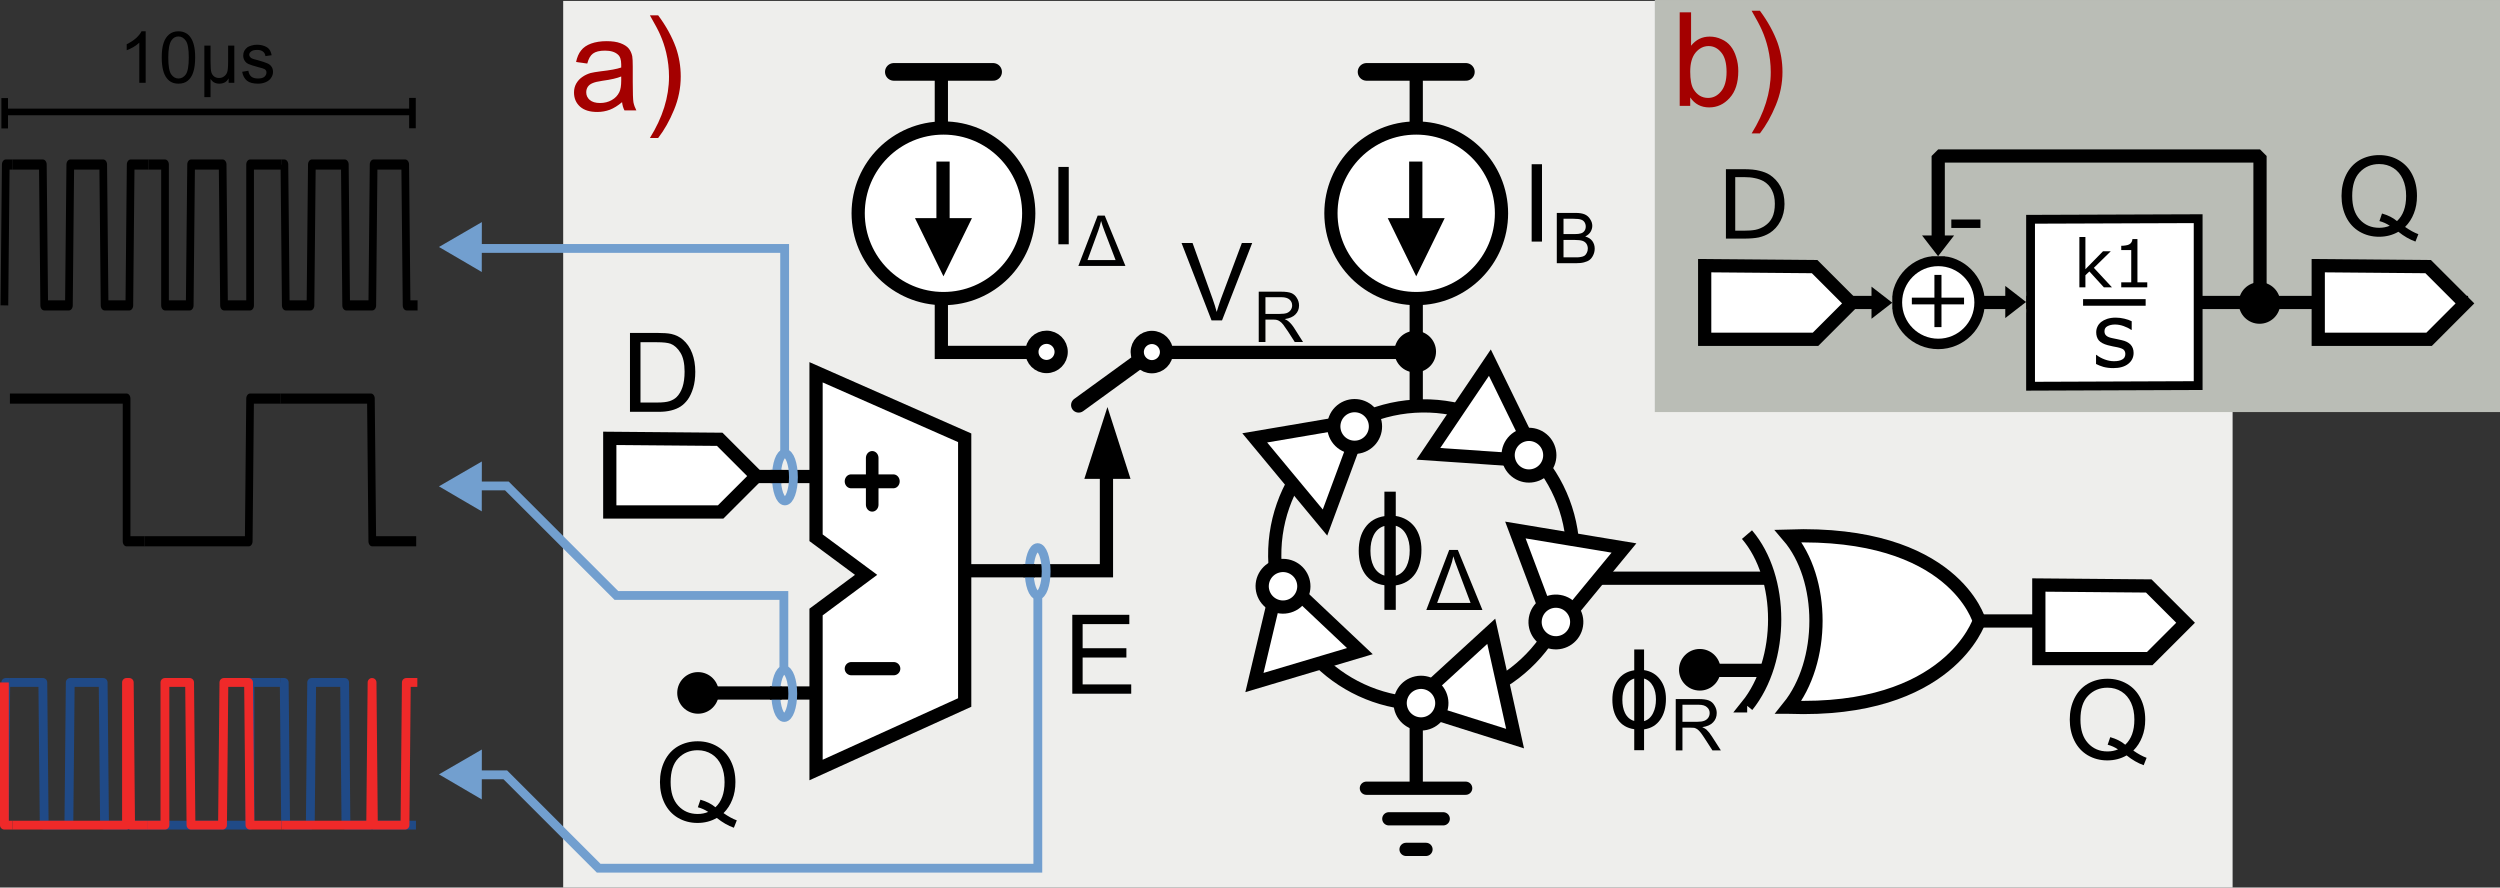<?xml version="1.0" encoding="UTF-8"?>
<svg xmlns="http://www.w3.org/2000/svg" xmlns:xlink="http://www.w3.org/1999/xlink" width="226.726pt" height="80.488pt" viewBox="0 0 226.726 80.488" version="1.1">
<rect x="0" y="0" width="226.726" height="80.488" fill="#333333" stroke="none"/>
<defs>
<g>
<symbol overflow="visible" id="glyph0-0">
<path style="stroke:none;" d="M 1.469 0 L 1.469 -7.328 L 7.328 -7.328 L 7.328 0 Z M 1.641 -0.188 L 7.141 -0.188 L 7.141 -7.141 L 1.641 -7.141 Z M 1.641 -0.188 "/>
</symbol>
<symbol overflow="visible" id="glyph0-1">
<path style="stroke:none;" d="M 6.125 -3.125 C 6.125 -2.238 5.938 -1.516 5.562 -0.953 C 5.145 -0.359 4.555 -0.004 3.797 0.109 L 3.797 2.328 L 2.766 2.328 L 2.766 0.094 C 2.004 -0.008 1.414 -0.352 1 -0.938 C 0.625 -1.488 0.438 -2.188 0.438 -3.031 C 0.438 -3.883 0.629 -4.582 1.016 -5.125 C 1.422 -5.707 2.004 -6.055 2.766 -6.172 L 2.766 -8.391 L 3.797 -8.391 L 3.797 -6.188 C 4.523 -6.07 5.102 -5.734 5.531 -5.172 C 5.926 -4.617 6.125 -3.938 6.125 -3.125 Z M 5.062 -3.078 C 5.062 -3.609 4.961 -4.066 4.766 -4.453 C 4.547 -4.891 4.223 -5.172 3.797 -5.297 L 3.797 -0.766 C 4.234 -0.891 4.562 -1.18 4.781 -1.641 C 4.969 -2.035 5.062 -2.516 5.062 -3.078 Z M 2.766 -0.781 L 2.766 -5.281 C 2.328 -5.156 2 -4.867 1.781 -4.422 C 1.594 -4.035 1.5 -3.57 1.5 -3.031 C 1.5 -2.488 1.594 -2.023 1.781 -1.641 C 2 -1.203 2.328 -0.914 2.766 -0.781 Z M 2.766 -0.781 "/>
</symbol>
<symbol overflow="visible" id="glyph1-0">
<path style="stroke:none;" d="M 0.953 0 L 0.953 -4.75 L 4.75 -4.75 L 4.75 0 Z M 1.062 -0.125 L 4.641 -0.125 L 4.641 -4.641 L 1.062 -4.641 Z M 1.062 -0.125 "/>
</symbol>
<symbol overflow="visible" id="glyph1-1">
<path style="stroke:none;" d="M 0 0 L 2.078 -5.453 L 2.859 -5.453 L 5.094 0 Z M 0.984 -0.641 L 4.016 -0.641 L 2.844 -3.75 C 2.664 -4.207 2.535 -4.582 2.453 -4.875 C 2.391 -4.539 2.289 -4.191 2.156 -3.828 Z M 0.984 -0.641 "/>
</symbol>
<symbol overflow="visible" id="glyph2-0">
<path style="stroke:none;" d="M 1.25 0 L 1.25 -6.25 L 6.25 -6.25 L 6.25 0 Z M 1.406 -0.156 L 6.094 -0.156 L 6.094 -6.094 L 1.406 -6.094 Z M 1.406 -0.156 "/>
</symbol>
<symbol overflow="visible" id="glyph2-1">
<path style="stroke:none;" d="M 5.234 -2.672 C 5.234 -1.91 5.066 -1.289 4.734 -0.812 C 4.391 -0.301 3.895 0 3.25 0.094 L 3.25 1.984 L 2.359 1.984 L 2.359 0.078 C 1.703 -0.016 1.203 -0.312 0.859 -0.812 C 0.535 -1.281 0.375 -1.875 0.375 -2.594 C 0.375 -3.312 0.535 -3.906 0.859 -4.375 C 1.211 -4.875 1.711 -5.172 2.359 -5.266 L 2.359 -7.156 L 3.25 -7.156 L 3.25 -5.281 C 3.875 -5.188 4.363 -4.895 4.719 -4.406 C 5.062 -3.945 5.234 -3.367 5.234 -2.672 Z M 4.328 -2.625 C 4.328 -3.082 4.242 -3.473 4.078 -3.797 C 3.879 -4.172 3.602 -4.41 3.25 -4.516 L 3.25 -0.656 C 3.613 -0.758 3.891 -1.008 4.078 -1.406 C 4.242 -1.738 4.328 -2.145 4.328 -2.625 Z M 2.359 -0.672 L 2.359 -4.516 C 1.984 -4.398 1.703 -4.156 1.516 -3.781 C 1.359 -3.445 1.281 -3.051 1.281 -2.594 C 1.281 -2.133 1.359 -1.738 1.516 -1.406 C 1.703 -1.02 1.984 -0.773 2.359 -0.672 Z M 2.359 -0.672 "/>
</symbol>
<symbol overflow="visible" id="glyph3-0">
<path style="stroke:none;" d="M 0.812 0 L 0.812 -4.062 L 4.062 -4.062 L 4.062 0 Z M 0.922 -0.109 L 3.969 -0.109 L 3.969 -3.969 L 0.922 -3.969 Z M 0.922 -0.109 "/>
</symbol>
<symbol overflow="visible" id="glyph3-1">
<path style="stroke:none;" d="M 0.516 0 L 0.516 -4.656 L 2.578 -4.656 C 2.992 -4.656 3.305 -4.613 3.516 -4.531 C 3.734 -4.445 3.906 -4.297 4.031 -4.078 C 4.164 -3.867 4.234 -3.641 4.234 -3.391 C 4.234 -3.055 4.125 -2.773 3.906 -2.547 C 3.695 -2.316 3.367 -2.172 2.922 -2.109 C 3.086 -2.035 3.211 -1.961 3.297 -1.891 C 3.473 -1.723 3.641 -1.516 3.797 -1.266 L 4.609 0 L 3.844 0 L 3.219 -0.969 C 3.039 -1.25 2.895 -1.461 2.781 -1.609 C 2.664 -1.754 2.562 -1.859 2.469 -1.922 C 2.375 -1.984 2.281 -2.023 2.188 -2.047 C 2.113 -2.055 2 -2.062 1.844 -2.062 L 1.125 -2.062 L 1.125 0 Z M 1.125 -2.594 L 2.453 -2.594 C 2.734 -2.594 2.953 -2.625 3.109 -2.688 C 3.266 -2.75 3.383 -2.844 3.469 -2.969 C 3.551 -3.094 3.594 -3.234 3.594 -3.391 C 3.594 -3.609 3.508 -3.785 3.344 -3.922 C 3.188 -4.066 2.938 -4.141 2.594 -4.141 L 1.125 -4.141 Z M 1.125 -2.594 "/>
</symbol>
<symbol overflow="visible" id="glyph3-2">
<path style="stroke:none;" d="M 2.422 0 L 1.844 0 L 1.844 -3.641 C 1.707 -3.504 1.523 -3.367 1.297 -3.234 C 1.078 -3.109 0.879 -3.016 0.703 -2.953 L 0.703 -3.5 C 1.023 -3.656 1.305 -3.836 1.547 -4.047 C 1.785 -4.266 1.953 -4.473 2.047 -4.672 L 2.422 -4.672 Z M 2.422 0 "/>
</symbol>
<symbol overflow="visible" id="glyph3-3">
<path style="stroke:none;" d="M 0.266 -2.297 C 0.266 -2.848 0.32 -3.289 0.438 -3.625 C 0.551 -3.957 0.719 -4.211 0.938 -4.391 C 1.164 -4.578 1.445 -4.672 1.781 -4.672 C 2.031 -4.672 2.25 -4.617 2.438 -4.516 C 2.625 -4.422 2.781 -4.273 2.906 -4.078 C 3.031 -3.891 3.125 -3.66 3.188 -3.391 C 3.258 -3.117 3.297 -2.754 3.297 -2.297 C 3.297 -1.742 3.238 -1.301 3.125 -0.969 C 3.02 -0.633 2.852 -0.375 2.625 -0.188 C 2.406 -0.008 2.125 0.078 1.781 0.078 C 1.332 0.078 0.984 -0.082 0.734 -0.406 C 0.422 -0.789 0.266 -1.422 0.266 -2.297 Z M 0.859 -2.297 C 0.859 -1.535 0.945 -1.023 1.125 -0.766 C 1.301 -0.516 1.52 -0.391 1.781 -0.391 C 2.051 -0.391 2.273 -0.516 2.453 -0.766 C 2.629 -1.023 2.719 -1.535 2.719 -2.297 C 2.719 -3.055 2.629 -3.562 2.453 -3.812 C 2.273 -4.07 2.051 -4.203 1.781 -4.203 C 1.52 -4.203 1.312 -4.086 1.156 -3.859 C 0.957 -3.578 0.859 -3.055 0.859 -2.297 Z M 0.859 -2.297 "/>
</symbol>
<symbol overflow="visible" id="glyph3-4">
<path style="stroke:none;" d="M 0.203 -1 L 0.766 -1.094 C 0.797 -0.863 0.883 -0.688 1.031 -0.562 C 1.176 -0.445 1.379 -0.391 1.641 -0.391 C 1.898 -0.391 2.094 -0.441 2.219 -0.547 C 2.344 -0.66 2.406 -0.789 2.406 -0.938 C 2.406 -1.062 2.352 -1.16 2.25 -1.234 C 2.164 -1.285 1.969 -1.348 1.656 -1.422 C 1.238 -1.535 0.945 -1.629 0.781 -1.703 C 0.625 -1.773 0.504 -1.879 0.422 -2.016 C 0.336 -2.16 0.297 -2.312 0.297 -2.469 C 0.297 -2.625 0.328 -2.766 0.391 -2.891 C 0.461 -3.016 0.555 -3.125 0.672 -3.219 C 0.766 -3.281 0.883 -3.332 1.031 -3.375 C 1.188 -3.426 1.352 -3.453 1.531 -3.453 C 1.801 -3.453 2.035 -3.41 2.234 -3.328 C 2.43 -3.254 2.578 -3.148 2.672 -3.016 C 2.766 -2.891 2.832 -2.719 2.875 -2.5 L 2.312 -2.422 C 2.289 -2.598 2.219 -2.734 2.094 -2.828 C 1.969 -2.93 1.797 -2.984 1.578 -2.984 C 1.316 -2.984 1.129 -2.938 1.016 -2.844 C 0.898 -2.758 0.844 -2.66 0.844 -2.547 C 0.844 -2.473 0.867 -2.406 0.922 -2.344 C 0.961 -2.281 1.035 -2.227 1.141 -2.188 C 1.191 -2.164 1.359 -2.117 1.641 -2.047 C 2.047 -1.93 2.328 -1.836 2.484 -1.766 C 2.641 -1.703 2.766 -1.602 2.859 -1.469 C 2.953 -1.344 3 -1.18 3 -0.984 C 3 -0.797 2.941 -0.617 2.828 -0.453 C 2.723 -0.285 2.562 -0.156 2.344 -0.062 C 2.133 0.031 1.898 0.078 1.641 0.078 C 1.203 0.078 0.867 -0.008 0.641 -0.188 C 0.41 -0.375 0.266 -0.645 0.203 -1 Z M 0.203 -1 "/>
</symbol>
<symbol overflow="visible" id="glyph4-0">
<path style="stroke:none;" d="M 1.25 0 L 1.25 -6.25 L 6.25 -6.25 L 6.25 0 Z M 1.406 -0.156 L 6.094 -0.156 L 6.094 -6.094 L 1.406 -6.094 Z M 1.406 -0.156 "/>
</symbol>
<symbol overflow="visible" id="glyph4-1">
<path style="stroke:none;" d="M 6.203 -0.766 C 6.641 -0.461 7.039 -0.242 7.406 -0.109 L 7.141 0.562 C 6.617 0.375 6.102 0.078 5.594 -0.328 C 5.062 -0.023 4.477 0.125 3.844 0.125 C 3.188 0.125 2.594 -0.031 2.062 -0.344 C 1.539 -0.656 1.141 -1.094 0.859 -1.656 C 0.578 -2.227 0.438 -2.867 0.438 -3.578 C 0.438 -4.285 0.578 -4.926 0.859 -5.5 C 1.148 -6.082 1.555 -6.523 2.078 -6.828 C 2.609 -7.129 3.203 -7.281 3.859 -7.281 C 4.516 -7.281 5.109 -7.125 5.641 -6.812 C 6.172 -6.5 6.578 -6.062 6.859 -5.5 C 7.141 -4.938 7.281 -4.297 7.281 -3.578 C 7.281 -2.992 7.188 -2.469 7 -2 C 6.82 -1.531 6.555 -1.117 6.203 -0.766 Z M 4.109 -1.984 C 4.66 -1.828 5.113 -1.598 5.469 -1.297 C 6.02 -1.805 6.297 -2.566 6.297 -3.578 C 6.297 -4.16 6.195 -4.664 6 -5.094 C 5.801 -5.531 5.516 -5.867 5.141 -6.109 C 4.766 -6.348 4.336 -6.469 3.859 -6.469 C 3.148 -6.469 2.562 -6.223 2.094 -5.734 C 1.633 -5.254 1.406 -4.535 1.406 -3.578 C 1.406 -2.648 1.633 -1.938 2.094 -1.438 C 2.551 -0.938 3.141 -0.688 3.859 -0.688 C 4.203 -0.688 4.52 -0.75 4.812 -0.875 C 4.52 -1.07 4.207 -1.211 3.875 -1.297 Z M 4.109 -1.984 "/>
</symbol>
<symbol overflow="visible" id="glyph4-2">
<path style="stroke:none;" d="M 0.766 0 L 0.766 -7.156 L 3.234 -7.156 C 3.797 -7.156 4.223 -7.125 4.516 -7.062 C 4.922 -6.969 5.27 -6.797 5.562 -6.547 C 5.938 -6.223 6.219 -5.812 6.406 -5.312 C 6.594 -4.82 6.688 -4.258 6.688 -3.625 C 6.688 -3.07 6.625 -2.586 6.5 -2.172 C 6.375 -1.754 6.211 -1.406 6.016 -1.125 C 5.816 -0.852 5.598 -0.641 5.359 -0.484 C 5.117 -0.328 4.832 -0.207 4.5 -0.125 C 4.164 -0.039 3.785 0 3.359 0 Z M 1.719 -0.844 L 3.25 -0.844 C 3.719 -0.844 4.086 -0.883 4.359 -0.969 C 4.629 -1.062 4.844 -1.188 5 -1.344 C 5.227 -1.57 5.406 -1.875 5.531 -2.25 C 5.656 -2.633 5.719 -3.098 5.719 -3.641 C 5.719 -4.379 5.594 -4.953 5.344 -5.359 C 5.094 -5.766 4.797 -6.035 4.453 -6.172 C 4.191 -6.266 3.781 -6.312 3.219 -6.312 L 1.719 -6.312 Z M 1.719 -0.844 "/>
</symbol>
<symbol overflow="visible" id="glyph4-3">
<path style="stroke:none;" d="M 0.797 0 L 0.797 -7.156 L 5.969 -7.156 L 5.969 -6.312 L 1.734 -6.312 L 1.734 -4.125 L 5.703 -4.125 L 5.703 -3.281 L 1.734 -3.281 L 1.734 -0.844 L 6.141 -0.844 L 6.141 0 Z M 0.797 0 "/>
</symbol>
<symbol overflow="visible" id="glyph5-0">
<path style="stroke:none;" d="M 1.219 0 L 1.219 -6.125 L 6.125 -6.125 L 6.125 0 Z M 1.375 -0.156 L 5.969 -0.156 L 5.969 -5.969 L 1.375 -5.969 Z M 1.375 -0.156 "/>
</symbol>
<symbol overflow="visible" id="glyph5-1">
<path style="stroke:none;" d="M 0.906 0 L 0.906 -7.016 L 1.844 -7.016 L 1.844 0 Z M 0.906 0 "/>
</symbol>
<symbol overflow="visible" id="glyph5-2">
<path style="stroke:none;" d="M 2.766 0 L 0.047 -7.016 L 1.047 -7.016 L 2.875 -1.922 C 3.02 -1.516 3.141 -1.129 3.234 -0.766 C 3.348 -1.148 3.473 -1.535 3.609 -1.922 L 5.516 -7.016 L 6.453 -7.016 L 3.719 0 Z M 2.766 0 "/>
</symbol>
<symbol overflow="visible" id="glyph6-0">
<path style="stroke:none;" d="M 0.797 0 L 0.797 -3.984 L 3.984 -3.984 L 3.984 0 Z M 0.891 -0.094 L 3.891 -0.094 L 3.891 -3.891 L 0.891 -3.891 Z M 0.891 -0.094 "/>
</symbol>
<symbol overflow="visible" id="glyph6-1">
<path style="stroke:none;" d="M 0 0 L 1.75 -4.562 L 2.391 -4.562 L 4.266 0 Z M 0.828 -0.531 L 3.375 -0.531 L 2.375 -3.141 C 2.227 -3.523 2.125 -3.836 2.062 -4.078 C 2 -3.797 1.914 -3.508 1.812 -3.219 Z M 0.828 -0.531 "/>
</symbol>
<symbol overflow="visible" id="glyph7-0">
<path style="stroke:none;" d="M 0.797 0 L 0.797 -3.984 L 3.984 -3.984 L 3.984 0 Z M 0.891 -0.094 L 3.891 -0.094 L 3.891 -3.891 L 0.891 -3.891 Z M 0.891 -0.094 "/>
</symbol>
<symbol overflow="visible" id="glyph7-1">
<path style="stroke:none;" d="M 0.469 0 L 0.469 -4.562 L 2.172 -4.562 C 2.523 -4.562 2.805 -4.516 3.016 -4.422 C 3.223 -4.328 3.383 -4.18 3.5 -3.984 C 3.625 -3.797 3.688 -3.598 3.688 -3.391 C 3.688 -3.203 3.633 -3.02 3.531 -2.844 C 3.426 -2.676 3.266 -2.535 3.047 -2.422 C 3.328 -2.348 3.539 -2.211 3.688 -2.016 C 3.832 -1.816 3.906 -1.586 3.906 -1.328 C 3.906 -1.109 3.859 -0.906 3.766 -0.719 C 3.68 -0.539 3.57 -0.398 3.438 -0.297 C 3.312 -0.203 3.145 -0.129 2.938 -0.078 C 2.738 -0.023 2.492 0 2.203 0 Z M 1.078 -2.641 L 2.062 -2.641 C 2.32 -2.641 2.516 -2.66 2.641 -2.703 C 2.785 -2.742 2.895 -2.816 2.969 -2.922 C 3.051 -3.023 3.094 -3.16 3.094 -3.328 C 3.094 -3.473 3.055 -3.602 2.984 -3.719 C 2.91 -3.832 2.805 -3.91 2.672 -3.953 C 2.535 -4.004 2.305 -4.031 1.984 -4.031 L 1.078 -4.031 Z M 1.078 -0.531 L 2.203 -0.531 C 2.398 -0.531 2.539 -0.539 2.625 -0.562 C 2.758 -0.582 2.875 -0.617 2.969 -0.672 C 3.062 -0.734 3.133 -0.82 3.188 -0.938 C 3.25 -1.051 3.281 -1.18 3.281 -1.328 C 3.281 -1.492 3.238 -1.641 3.156 -1.766 C 3.07 -1.891 2.953 -1.977 2.797 -2.031 C 2.641 -2.082 2.414 -2.109 2.125 -2.109 L 1.078 -2.109 Z M 1.078 -0.531 "/>
</symbol>
<symbol overflow="visible" id="glyph7-2">
<path style="stroke:none;" d="M 0.5 0 L 0.5 -4.562 L 2.531 -4.562 C 2.938 -4.562 3.242 -4.52 3.453 -4.438 C 3.66 -4.352 3.828 -4.207 3.953 -4 C 4.086 -3.789 4.156 -3.562 4.156 -3.312 C 4.156 -2.988 4.047 -2.719 3.828 -2.5 C 3.617 -2.281 3.297 -2.141 2.859 -2.078 C 3.023 -2.004 3.148 -1.926 3.234 -1.844 C 3.41 -1.688 3.578 -1.484 3.734 -1.234 L 4.516 0 L 3.766 0 L 3.156 -0.953 C 2.977 -1.223 2.832 -1.43 2.719 -1.578 C 2.602 -1.723 2.5 -1.82 2.406 -1.875 C 2.32 -1.938 2.234 -1.977 2.141 -2 C 2.066 -2.02 1.957 -2.031 1.812 -2.031 L 1.109 -2.031 L 1.109 0 Z M 1.109 -2.547 L 2.406 -2.547 C 2.676 -2.547 2.891 -2.57 3.047 -2.625 C 3.203 -2.688 3.32 -2.781 3.406 -2.906 C 3.488 -3.031 3.531 -3.164 3.531 -3.312 C 3.531 -3.531 3.453 -3.707 3.297 -3.844 C 3.141 -3.988 2.891 -4.062 2.547 -4.062 L 1.109 -4.062 Z M 1.109 -2.547 "/>
</symbol>
<symbol overflow="visible" id="glyph8-0">
<path style="stroke:none;" d="M 1.484 0 L 1.484 -7.406 L 7.406 -7.406 L 7.406 0 Z M 1.672 -0.188 L 7.219 -0.188 L 7.219 -7.219 L 1.672 -7.219 Z M 1.672 -0.188 "/>
</symbol>
<symbol overflow="visible" id="glyph8-1">
<path style="stroke:none;" d="M 4.781 -0.75 C 4.395 -0.426 4.023 -0.195 3.672 -0.062 C 3.316 0.07 2.938 0.141 2.531 0.141 C 1.852 0.141 1.332 -0.02 0.969 -0.344 C 0.602 -0.676 0.422 -1.102 0.422 -1.625 C 0.422 -1.926 0.488 -2.195 0.625 -2.438 C 0.77 -2.688 0.953 -2.883 1.172 -3.031 C 1.391 -3.188 1.641 -3.305 1.922 -3.391 C 2.117 -3.441 2.426 -3.492 2.844 -3.547 C 3.688 -3.641 4.305 -3.754 4.703 -3.891 C 4.703 -4.035 4.703 -4.129 4.703 -4.172 C 4.703 -4.598 4.602 -4.895 4.406 -5.062 C 4.145 -5.301 3.754 -5.422 3.234 -5.422 C 2.742 -5.422 2.379 -5.332 2.141 -5.156 C 1.91 -4.988 1.738 -4.688 1.625 -4.25 L 0.609 -4.391 C 0.703 -4.828 0.852 -5.176 1.062 -5.438 C 1.27 -5.707 1.57 -5.914 1.969 -6.062 C 2.375 -6.207 2.844 -6.281 3.375 -6.281 C 3.895 -6.281 4.316 -6.219 4.641 -6.094 C 4.973 -5.969 5.219 -5.812 5.375 -5.625 C 5.531 -5.438 5.641 -5.203 5.703 -4.922 C 5.734 -4.742 5.75 -4.426 5.75 -3.969 L 5.75 -2.578 C 5.75 -1.609 5.77 -0.992 5.812 -0.734 C 5.863 -0.484 5.953 -0.238 6.078 0 L 5 0 C 4.883 -0.219 4.812 -0.469 4.781 -0.75 Z M 4.703 -3.078 C 4.328 -2.922 3.758 -2.789 3 -2.688 C 2.57 -2.625 2.27 -2.551 2.094 -2.469 C 1.914 -2.395 1.773 -2.285 1.672 -2.141 C 1.578 -1.992 1.531 -1.828 1.531 -1.641 C 1.531 -1.367 1.633 -1.141 1.844 -0.953 C 2.062 -0.766 2.375 -0.672 2.781 -0.672 C 3.176 -0.672 3.531 -0.758 3.844 -0.938 C 4.156 -1.113 4.383 -1.352 4.531 -1.656 C 4.645 -1.895 4.703 -2.242 4.703 -2.703 Z M 4.703 -3.078 "/>
</symbol>
<symbol overflow="visible" id="glyph8-2">
<path style="stroke:none;" d="M 1.469 2.5 L 0.719 2.5 C 1.875 0.645 2.453 -1.207 2.453 -3.062 C 2.453 -3.789 2.367 -4.508 2.203 -5.219 C 2.066 -5.801 1.879 -6.359 1.641 -6.891 C 1.492 -7.234 1.188 -7.812 0.719 -8.625 L 1.469 -8.625 C 2.188 -7.656 2.723 -6.68 3.078 -5.703 C 3.367 -4.867 3.516 -3.992 3.516 -3.078 C 3.516 -2.035 3.312 -1.023 2.906 -0.047 C 2.508 0.922 2.031 1.77 1.469 2.5 Z M 1.469 2.5 "/>
</symbol>
<symbol overflow="visible" id="glyph8-3">
<path style="stroke:none;" d="M 1.734 0 L 0.781 0 L 0.781 -8.484 L 1.812 -8.484 L 1.812 -5.453 C 2.25 -6.004 2.812 -6.281 3.5 -6.281 C 3.875 -6.281 4.227 -6.203 4.562 -6.047 C 4.906 -5.898 5.188 -5.688 5.406 -5.406 C 5.625 -5.133 5.789 -4.801 5.906 -4.406 C 6.031 -4.02 6.094 -3.602 6.094 -3.156 C 6.094 -2.102 5.832 -1.289 5.312 -0.719 C 4.801 -0.145 4.18 0.141 3.453 0.141 C 2.723 0.141 2.148 -0.16 1.734 -0.766 Z M 1.734 -3.109 C 1.734 -2.379 1.832 -1.848 2.031 -1.516 C 2.352 -0.984 2.797 -0.719 3.359 -0.719 C 3.816 -0.719 4.207 -0.914 4.531 -1.312 C 4.863 -1.707 5.031 -2.297 5.031 -3.078 C 5.031 -3.879 4.867 -4.469 4.547 -4.844 C 4.234 -5.227 3.852 -5.422 3.406 -5.422 C 2.945 -5.422 2.551 -5.223 2.219 -4.828 C 1.895 -4.43 1.734 -3.859 1.734 -3.109 Z M 1.734 -3.109 "/>
</symbol>
<symbol overflow="visible" id="glyph9-0">
<path style="stroke:none;" d="M 0.812 0 L 0.812 -4.062 L 4.062 -4.062 L 4.062 0 Z M 0.922 -0.109 L 3.969 -0.109 L 3.969 -3.969 L 0.922 -3.969 Z M 0.922 -0.109 "/>
</symbol>
<symbol overflow="visible" id="glyph9-1">
<path style="stroke:none;" d="M 3.234 -3.375 L 3.234 0 L 2.719 0 L 2.719 -0.406 C 2.613 -0.227 2.504 -0.109 2.391 -0.047 C 2.242 0.035 2.07 0.078 1.875 0.078 C 1.695 0.078 1.539 0.039 1.406 -0.031 C 1.301 -0.082 1.191 -0.188 1.078 -0.344 L 1.078 1.297 L 0.516 1.297 L 0.516 -3.375 L 1.078 -3.375 L 1.078 -1.938 C 1.078 -1.426 1.102 -1.094 1.156 -0.938 C 1.207 -0.781 1.297 -0.656 1.422 -0.562 C 1.547 -0.477 1.688 -0.438 1.844 -0.438 C 2.02 -0.438 2.172 -0.484 2.297 -0.578 C 2.43 -0.672 2.523 -0.789 2.578 -0.938 C 2.641 -1.082 2.672 -1.414 2.672 -1.938 L 2.672 -3.375 Z M 3.234 -3.375 "/>
</symbol>
<symbol overflow="visible" id="glyph10-0">
<path style="stroke:none;" d="M 1.078 0 L 1.078 -6.5 L 7.578 -6.5 L 7.578 0 Z M 1.625 -0.547 L 7.031 -0.547 L 7.031 -5.953 L 1.625 -5.953 Z M 1.625 -0.547 "/>
</symbol>
<symbol overflow="visible" id="glyph10-1">
<path style="stroke:none;" d="M 6.156 -3.141 C 6.156 -2.566 6.031 -2.047 5.781 -1.578 C 5.539 -1.117 5.211 -0.758 4.797 -0.5 C 4.504 -0.32 4.18 -0.191 3.828 -0.109 C 3.473 -0.035 3.008 0 2.438 0 L 0.844 0 L 0.844 -6.297 L 2.422 -6.297 C 3.035 -6.297 3.52 -6.25 3.875 -6.156 C 4.238 -6.07 4.547 -5.953 4.797 -5.797 C 5.223 -5.523 5.555 -5.164 5.797 -4.719 C 6.035 -4.281 6.156 -3.754 6.156 -3.141 Z M 5.281 -3.156 C 5.281 -3.645 5.191 -4.055 5.016 -4.391 C 4.848 -4.734 4.598 -5.004 4.266 -5.203 C 4.016 -5.336 3.75 -5.43 3.469 -5.484 C 3.188 -5.547 2.852 -5.578 2.469 -5.578 L 1.688 -5.578 L 1.688 -0.719 L 2.469 -0.719 C 2.875 -0.719 3.223 -0.742 3.516 -0.797 C 3.816 -0.859 4.094 -0.973 4.344 -1.141 C 4.656 -1.336 4.891 -1.598 5.047 -1.922 C 5.203 -2.254 5.281 -2.664 5.281 -3.156 Z M 5.281 -3.156 "/>
</symbol>
<symbol overflow="visible" id="glyph10-2">
<path style="stroke:none;" d="M 3.281 -2.375 L 0.641 -2.375 L 0.641 -3.141 L 3.281 -3.141 Z M 3.281 -2.375 "/>
</symbol>
<symbol overflow="visible" id="glyph11-0">
<path style="stroke:none;" d="M 0.969 0 L 0.969 -5.828 L 6.766 -5.828 L 6.766 0 Z M 1.453 -0.484 L 6.281 -0.484 L 6.281 -5.344 L 1.453 -5.344 Z M 1.453 -0.484 "/>
</symbol>
<symbol overflow="visible" id="glyph11-1">
<path style="stroke:none;" d="M 5.531 -2.172 L 3.484 -2.172 L 3.484 -0.109 L 2.844 -0.109 L 2.844 -2.172 L 0.797 -2.172 L 0.797 -2.781 L 2.844 -2.781 L 2.844 -4.844 L 3.484 -4.844 L 3.484 -2.781 L 5.531 -2.781 Z M 5.531 -2.172 "/>
</symbol>
<symbol overflow="visible" id="glyph12-0">
<path style="stroke:none;" d="M 1 0 L 1 -6 L 7 -6 L 7 0 Z M 1.5 -0.5 L 6.5 -0.5 L 6.5 -5.5 L 1.5 -5.5 Z M 1.5 -0.5 "/>
</symbol>
<symbol overflow="visible" id="glyph12-1">
<path style="stroke:none;" d="M 3.844 -1.266 C 3.844 -0.859 3.676 -0.523 3.344 -0.266 C 3.02 -0.016 2.57 0.109 2 0.109 C 1.676 0.109 1.379 0.07 1.109 0 C 0.836 -0.082 0.613 -0.172 0.438 -0.266 L 0.438 -1.094 L 0.469 -1.094 C 0.695 -0.914 0.953 -0.773 1.234 -0.672 C 1.523 -0.566 1.801 -0.516 2.062 -0.516 C 2.383 -0.516 2.633 -0.566 2.812 -0.672 C 3 -0.773 3.094 -0.941 3.094 -1.172 C 3.094 -1.336 3.039 -1.469 2.938 -1.562 C 2.844 -1.645 2.656 -1.719 2.375 -1.781 C 2.27 -1.801 2.133 -1.828 1.969 -1.859 C 1.801 -1.891 1.645 -1.926 1.5 -1.969 C 1.125 -2.07 0.852 -2.219 0.688 -2.406 C 0.531 -2.602 0.453 -2.848 0.453 -3.141 C 0.453 -3.316 0.488 -3.484 0.562 -3.641 C 0.633 -3.805 0.75 -3.953 0.906 -4.078 C 1.051 -4.191 1.234 -4.285 1.453 -4.359 C 1.68 -4.43 1.938 -4.469 2.219 -4.469 C 2.477 -4.469 2.738 -4.438 3 -4.375 C 3.27 -4.312 3.492 -4.234 3.672 -4.141 L 3.672 -3.359 L 3.625 -3.359 C 3.438 -3.492 3.207 -3.609 2.938 -3.703 C 2.676 -3.797 2.414 -3.844 2.156 -3.844 C 1.883 -3.844 1.656 -3.789 1.469 -3.688 C 1.289 -3.594 1.203 -3.441 1.203 -3.234 C 1.203 -3.055 1.258 -2.922 1.375 -2.828 C 1.477 -2.734 1.656 -2.66 1.906 -2.609 C 2.039 -2.578 2.191 -2.547 2.359 -2.516 C 2.523 -2.484 2.664 -2.453 2.781 -2.422 C 3.113 -2.348 3.375 -2.219 3.562 -2.031 C 3.75 -1.832 3.844 -1.578 3.844 -1.266 Z M 3.844 -1.266 "/>
</symbol>
<symbol overflow="visible" id="glyph13-0">
<path style="stroke:none;" d="M 0.75 0 L 0.75 -4.5 L 5.25 -4.5 L 5.25 0 Z M 1.125 -0.375 L 4.875 -0.375 L 4.875 -4.125 L 1.125 -4.125 Z M 1.125 -0.375 "/>
</symbol>
<symbol overflow="visible" id="glyph13-1">
<path style="stroke:none;" d="M 3.516 0 L 2.781 0 L 1.469 -1.438 L 1.109 -1.094 L 1.109 0 L 0.562 0 L 0.562 -4.562 L 1.109 -4.562 L 1.109 -1.641 L 2.703 -3.266 L 3.406 -3.266 L 1.875 -1.766 Z M 3.516 0 "/>
</symbol>
<symbol overflow="visible" id="glyph13-2">
<path style="stroke:none;" d="M 3.172 0 L 0.812 0 L 0.812 -0.453 L 1.719 -0.453 L 1.719 -3.375 L 0.812 -3.375 L 0.812 -3.766 C 0.938 -3.766 1.066 -3.773 1.203 -3.797 C 1.348 -3.816 1.457 -3.848 1.531 -3.891 C 1.625 -3.941 1.691 -4.004 1.734 -4.078 C 1.785 -4.148 1.816 -4.25 1.828 -4.375 L 2.281 -4.375 L 2.281 -0.453 L 3.172 -0.453 Z M 3.172 0 "/>
</symbol>
</g>
<clipPath id="clip1">
  <path d="M 51 0 L 203 0 L 203 80.488 L 51 80.488 Z M 51 0 "/>
</clipPath>
<clipPath id="clip2">
  <path d="M 0 0 L 223 0 L 223 80.488 L 0 80.488 Z M 0 0 "/>
</clipPath>
<clipPath id="clip3">
  <path d="M 37 49 L 99 49 L 99 80.488 L 37 80.488 Z M 37 49 "/>
</clipPath>
<clipPath id="clip4">
  <path d="M 150 0 L 226.727 0 L 226.727 38 L 150 38 Z M 150 0 "/>
</clipPath>
<clipPath id="clip5">
  <path d="M 203 17 L 226.727 17 L 226.727 38 L 203 38 Z M 203 17 "/>
</clipPath>
</defs>
<g id="surface1">
<g clip-path="url(#clip1)" clip-rule="nonzero">
<path style="fill-rule:nonzero;fill:rgb(93.332%,93.332%,92.548%);fill-opacity:1;stroke-width:0.6;stroke-linecap:butt;stroke-linejoin:miter;stroke:rgb(93.332%,93.332%,92.548%);stroke-opacity:1;stroke-miterlimit:4;" d="M 51.375 0.387 L 202.176 0.387 L 202.176 80.188 L 51.375 80.188 Z M 51.375 0.387 "/>
</g>
<path style="fill:none;stroke-width:1.2;stroke-linecap:butt;stroke-linejoin:miter;stroke:rgb(0%,0%,0%);stroke-opacity:1;stroke-miterlimit:4;" d="M 179.238 56.316 L 191.176 56.316 "/>
<path style="fill:none;stroke-width:1.2;stroke-linecap:butt;stroke-linejoin:miter;stroke:rgb(0%,0%,0%);stroke-opacity:1;stroke-miterlimit:4;" d="M 85.371 6.508 L 85.371 31.961 L 128.324 31.961 "/>
<path style="fill:none;stroke-width:1.2;stroke-linecap:butt;stroke-linejoin:miter;stroke:rgb(0%,0%,0%);stroke-opacity:1;stroke-miterlimit:4;" d="M 100.344 40.305 L 100.344 51.762 L 78.988 51.762 "/>
<path style="fill:none;stroke-width:1.2;stroke-linecap:butt;stroke-linejoin:miter;stroke:rgb(0%,0%,0%);stroke-opacity:1;stroke-miterlimit:4;" d="M 63.281 62.848 L 75.113 62.848 "/>
<path style="fill:none;stroke-width:1.2;stroke-linecap:butt;stroke-linejoin:miter;stroke:rgb(0%,0%,0%);stroke-opacity:1;stroke-miterlimit:4;" d="M 63.402 43.215 L 75.234 43.215 "/>
<path style="fill-rule:evenodd;fill:rgb(100%,100%,100%);fill-opacity:1;stroke-width:1.2;stroke-linecap:butt;stroke-linejoin:miter;stroke:rgb(0%,0%,0%);stroke-opacity:1;stroke-miterlimit:4;" d="M 162.199 -64.137 C 176.781 -64.684 179.496 -56.309 179.496 -56.309 C 179.496 -56.309 177.219 -48.105 162.18 -48.613 C 165.531 -52.52 165.523 -60.012 162.195 -64.137 Z M 162.199 -64.137 " transform="matrix(1,0,0,-1,0,0)"/>
<path style="fill:none;stroke-width:1.2;stroke-linecap:butt;stroke-linejoin:miter;stroke:rgb(0%,0%,0%);stroke-opacity:1;stroke-miterlimit:4;" d="M 158.434 -48.484 C 161.785 -52.395 161.777 -59.883 158.449 -64.012 L 158.453 -64.012 " transform="matrix(1,0,0,-1,0,0)"/>
<path style="fill:none;stroke-width:1.2;stroke-linecap:butt;stroke-linejoin:miter;stroke:rgb(0%,0%,0%);stroke-opacity:1;stroke-miterlimit:4;" d="M 128.066 52.438 L 160.613 52.438 "/>
<path style="fill-rule:nonzero;fill:rgb(100%,100%,100%);fill-opacity:1;stroke-width:1.2;stroke-linecap:butt;stroke-linejoin:miter;stroke:rgb(0%,0%,0%);stroke-opacity:1;stroke-miterlimit:4;" d="M 93.297 19.344 C 93.297 23.613 89.836 27.078 85.562 27.078 C 81.293 27.078 77.828 23.613 77.828 19.344 C 77.828 15.07 81.293 11.609 85.562 11.609 C 89.836 11.609 93.297 15.07 93.297 19.344 Z M 93.297 19.344 "/>
<path style=" stroke:none;fill-rule:nonzero;fill:rgb(0%,0%,0%);fill-opacity:1;" d="M 85.562 25.059 L 86.855 22.422 L 88.148 19.781 L 82.98 19.781 L 84.273 22.422 Z M 85.562 25.059 "/>
<path style="fill:none;stroke-width:1.2;stroke-linecap:butt;stroke-linejoin:miter;stroke:rgb(0%,0%,0%);stroke-opacity:1;stroke-miterlimit:4;" d="M 85.523 22.887 L 85.523 14.652 "/>
<path style="fill:none;stroke-width:1.6;stroke-linecap:round;stroke-linejoin:miter;stroke:rgb(0%,0%,0%);stroke-opacity:1;stroke-miterlimit:4;" d="M 90.066 6.52 L 81.062 6.52 "/>
<path style="fill:none;stroke-width:1.2;stroke-linecap:butt;stroke-linejoin:miter;stroke:rgb(0%,0%,0%);stroke-opacity:1;stroke-miterlimit:4;" d="M 128.438 6.695 L 128.438 71.426 "/>
<path style="fill-rule:nonzero;fill:rgb(100%,100%,100%);fill-opacity:1;stroke-width:1.2;stroke-linecap:butt;stroke-linejoin:miter;stroke:rgb(0%,0%,0%);stroke-opacity:1;stroke-miterlimit:4;" d="M 136.172 19.344 C 136.172 23.613 132.711 27.078 128.438 27.078 C 124.164 27.078 120.703 23.613 120.703 19.344 C 120.703 15.07 124.164 11.609 128.438 11.609 C 132.711 11.609 136.172 15.07 136.172 19.344 Z M 136.172 19.344 "/>
<path style=" stroke:none;fill-rule:nonzero;fill:rgb(0%,0%,0%);fill-opacity:1;" d="M 128.438 25.059 L 129.73 22.422 L 131.02 19.781 L 125.855 19.781 L 127.145 22.422 Z M 128.438 25.059 "/>
<path style="fill:none;stroke-width:1.2;stroke-linecap:butt;stroke-linejoin:miter;stroke:rgb(0%,0%,0%);stroke-opacity:1;stroke-miterlimit:4;" d="M 128.398 22.887 L 128.398 14.652 "/>
<path style="fill:none;stroke-width:1.6;stroke-linecap:round;stroke-linejoin:miter;stroke:rgb(0%,0%,0%);stroke-opacity:1;stroke-miterlimit:4;" d="M 132.941 6.52 L 123.934 6.52 "/>
<path style="fill-rule:nonzero;fill:rgb(93.332%,93.332%,92.548%);fill-opacity:1;stroke-width:1.198;stroke-linecap:butt;stroke-linejoin:miter;stroke:rgb(0%,0%,0%);stroke-opacity:1;stroke-miterlimit:4;" d="M 138.957 58.281 C 138.959 65.735 132.912 71.781 125.46 71.778 C 118.006 71.778 111.962 65.737 111.961 58.283 C 111.963 50.828 118.005 44.786 125.459 44.786 C 132.916 44.786 138.96 50.826 138.957 58.281 Z M 138.957 58.281 " transform="matrix(1,-0.063,0.063,0.999,0,0)"/>
<path style="fill-rule:nonzero;fill:rgb(100%,100%,100%);fill-opacity:1;stroke-width:1.15;stroke-linecap:round;stroke-linejoin:miter;stroke:rgb(0%,0%,0%);stroke-opacity:1;stroke-miterlimit:4;" d="M 97.002 88.046 L 87.44 88.044 L 89.829 83.906 L 92.223 79.767 L 94.611 83.904 Z M 97.002 88.046 " transform="matrix(1,-0.298,0.299,0.999,0,0)"/>
<path style="fill-rule:nonzero;fill:rgb(100%,100%,100%);fill-opacity:1;stroke-width:1.15;stroke-linecap:butt;stroke-linejoin:miter;stroke:rgb(0%,0%,0%);stroke-opacity:1;stroke-miterlimit:4;" d="M 94.029 80.728 C 94.031 81.729 93.218 82.542 92.218 82.54 C 91.219 82.539 90.409 81.731 90.408 80.729 C 90.41 79.729 91.219 78.919 92.218 78.921 C 93.219 78.919 94.03 79.732 94.029 80.728 Z M 94.029 80.728 " transform="matrix(1,-0.298,0.299,0.999,0,0)"/>
<path style="fill-rule:nonzero;fill:rgb(100%,100%,100%);fill-opacity:1;stroke-width:0.924;stroke-linecap:round;stroke-linejoin:miter;stroke:rgb(0%,0%,0%);stroke-opacity:1;stroke-miterlimit:4;" d="M 87.086 -47.884 L 83.244 -47.884 L 79.406 -47.884 L 81.327 -51.209 L 83.245 -54.535 L 85.166 -51.211 Z M 87.086 -47.884 " transform="matrix(0.83,1,-1,0.829,0,0)"/>
<path style="fill-rule:nonzero;fill:rgb(100%,100%,100%);fill-opacity:1;stroke-width:0.924;stroke-linecap:butt;stroke-linejoin:miter;stroke:rgb(0%,0%,0%);stroke-opacity:1;stroke-miterlimit:4;" d="M 84.697 -53.76 C 84.699 -52.957 84.047 -52.307 83.244 -52.305 C 82.439 -52.305 81.789 -52.958 81.788 -53.759 C 81.79 -54.563 82.44 -55.215 83.245 -55.215 C 84.046 -55.214 84.699 -54.564 84.697 -53.76 Z M 84.697 -53.76 " transform="matrix(0.83,1,-1,0.829,0,0)"/>
<path style="fill-rule:nonzero;fill:rgb(100%,100%,100%);fill-opacity:1;stroke-width:0.996;stroke-linecap:round;stroke-linejoin:miter;stroke:rgb(0%,0%,0%);stroke-opacity:1;stroke-miterlimit:4;" d="M -31.682 -108.184 L -35.823 -108.183 L -39.96 -108.185 L -37.89 -111.767 L -35.822 -115.352 L -33.755 -111.768 Z M -31.682 -108.184 " transform="matrix(-0.674,0.999,-1,-0.673,0,0)"/>
<path style="fill-rule:nonzero;fill:rgb(100%,100%,100%);fill-opacity:1;stroke-width:0.996;stroke-linecap:butt;stroke-linejoin:miter;stroke:rgb(0%,0%,0%);stroke-opacity:1;stroke-miterlimit:4;" d="M -34.257 -114.515 C -34.258 -113.652 -34.958 -112.95 -35.824 -112.948 C -36.69 -112.95 -37.392 -113.649 -37.391 -114.518 C -37.39 -115.381 -36.691 -116.083 -35.824 -116.085 C -34.958 -116.082 -34.256 -115.383 -34.257 -114.515 Z M -34.257 -114.515 " transform="matrix(-0.674,0.999,-1,-0.673,0,0)"/>
<path style="fill-rule:nonzero;fill:rgb(100%,100%,100%);fill-opacity:1;stroke-width:1.184;stroke-linecap:round;stroke-linejoin:miter;stroke:rgb(0%,0%,0%);stroke-opacity:1;stroke-miterlimit:4;" d="M -141.515 -24.6 L -146.436 -24.599 L -151.362 -24.597 L -148.897 -28.861 L -146.437 -33.125 Z M -141.515 -24.6 " transform="matrix(-1,-0.166,0.166,-0.999,0,0)"/>
<path style="fill-rule:nonzero;fill:rgb(100%,100%,100%);fill-opacity:1;stroke-width:1.184;stroke-linecap:butt;stroke-linejoin:miter;stroke:rgb(0%,0%,0%);stroke-opacity:1;stroke-miterlimit:4;" d="M -144.577 -32.132 C -144.577 -31.1 -145.412 -30.266 -146.439 -30.267 C -147.471 -30.267 -148.304 -31.102 -148.303 -32.131 C -148.306 -33.158 -147.471 -33.993 -146.441 -33.996 C -145.409 -33.995 -144.575 -33.161 -144.577 -32.132 Z M -144.577 -32.132 " transform="matrix(-1,-0.166,0.166,-0.999,0,0)"/>
<path style="fill-rule:nonzero;fill:rgb(100%,100%,100%);fill-opacity:1;stroke-width:1.172;stroke-linecap:round;stroke-linejoin:miter;stroke:rgb(0%,0%,0%);stroke-opacity:1;stroke-miterlimit:4;" d="M -83.143 116.785 L -88.013 116.787 L -92.887 116.783 L -88.016 108.349 L -85.581 112.565 Z M -83.143 116.785 " transform="matrix(-0.222,-0.999,1,-0.221,0,0)"/>
<path style="fill-rule:nonzero;fill:rgb(100%,100%,100%);fill-opacity:1;stroke-width:1.172;stroke-linecap:butt;stroke-linejoin:miter;stroke:rgb(0%,0%,0%);stroke-opacity:1;stroke-miterlimit:4;" d="M -86.174 109.332 C -86.173 110.351 -86.997 111.176 -88.017 111.176 C -89.037 111.177 -89.863 110.349 -89.863 109.329 C -89.861 108.314 -89.036 107.485 -88.016 107.485 C -87 107.484 -86.171 108.313 -86.174 109.332 Z M -86.174 109.332 " transform="matrix(-0.222,-0.999,1,-0.221,0,0)"/>
<path style=" stroke:none;fill-rule:evenodd;fill:rgb(100%,100%,100%);fill-opacity:1;" d="M 74.008 69.832 L 74.008 55.504 L 78.547 52.133 L 74.008 48.77 L 74.008 33.762 L 87.488 39.703 L 87.488 63.711 Z M 74.008 69.832 "/>
<g clip-path="url(#clip2)" clip-rule="nonzero">
<path style="fill:none;stroke-width:1.2;stroke-linecap:butt;stroke-linejoin:miter;stroke:rgb(0%,0%,0%);stroke-opacity:1;stroke-miterlimit:79.84;" d="M 74.008 69.832 L 74.008 55.504 L 78.547 52.133 L 74.008 48.77 L 74.008 33.762 L 87.488 39.703 L 87.488 63.711 Z M 74.008 69.832 "/>
</g>
<path style="fill:none;stroke-width:1.2;stroke-linecap:round;stroke-linejoin:miter;stroke:rgb(0%,0%,0%);stroke-opacity:1;stroke-miterlimit:4;" d="M 77.207 60.641 L 81.051 60.641 "/>
<path style="fill:none;stroke-width:1.259;stroke-linecap:round;stroke-linejoin:miter;stroke:rgb(0%,0%,0%);stroke-opacity:1;stroke-miterlimit:4;" d="M 87.115 45.77 L 87.115 41.535 " transform="matrix(0.908,0,0,1,0,0)"/>
<path style="fill:none;stroke-width:1.259;stroke-linecap:round;stroke-linejoin:miter;stroke:rgb(0%,0%,0%);stroke-opacity:1;stroke-miterlimit:4;" d="M 89.232 43.652 L 84.999 43.652 " transform="matrix(0.908,0,0,1,0,0)"/>
<path style=" stroke:none;fill-rule:nonzero;fill:rgb(0%,0%,0%);fill-opacity:1;" d="M 100.434 36.914 L 101.48 40.172 L 102.527 43.426 L 98.34 43.426 L 99.387 40.172 Z M 100.434 36.914 "/>
<path style="fill:none;stroke-width:1.2;stroke-linecap:butt;stroke-linejoin:miter;stroke:rgb(0%,0%,0%);stroke-opacity:1;stroke-miterlimit:4;" d="M -60.797 -154.605 L -60.797 -159.945 " transform="matrix(0,-1,-1,0,0,0)"/>
<path style=" stroke:none;fill-rule:nonzero;fill:rgb(0%,0%,0%);fill-opacity:1;" d="M 154.156 62.629 C 155.199 62.629 156.043 61.785 156.043 60.742 C 156.043 59.703 155.199 58.855 154.156 58.855 C 153.113 58.855 152.27 59.703 152.27 60.742 C 152.27 61.785 153.113 62.629 154.156 62.629 Z M 154.156 62.629 "/>
<g style="fill:rgb(0%,0%,0%);fill-opacity:1;">
  <use xlink:href="#glyph0-1" x="122.786" y="52.981"/>
</g>
<g style="fill:rgb(0%,0%,0%);fill-opacity:1;">
  <use xlink:href="#glyph1-1" x="129.351" y="55.324"/>
</g>
<g style="fill:rgb(0%,0%,0%);fill-opacity:1;">
  <use xlink:href="#glyph2-1" x="145.851" y="66.054"/>
</g>
<g style="fill:rgb(0%,0%,0%);fill-opacity:1;">
  <use xlink:href="#glyph3-1" x="151.457" y="68.054"/>
</g>
<g style="fill:rgb(0%,0%,0%);fill-opacity:1;">
  <use xlink:href="#glyph4-1" x="187.27" y="68.836"/>
</g>
<g style="fill:rgb(0%,0%,0%);fill-opacity:1;">
  <use xlink:href="#glyph5-1" x="95.08" y="22.155"/>
</g>
<g style="fill:rgb(0%,0%,0%);fill-opacity:1;">
  <use xlink:href="#glyph6-1" x="97.798" y="24.115"/>
</g>
<g style="fill:rgb(0%,0%,0%);fill-opacity:1;">
  <use xlink:href="#glyph5-1" x="138" y="21.91"/>
</g>
<g style="fill:rgb(0%,0%,0%);fill-opacity:1;">
  <use xlink:href="#glyph7-1" x="140.718" y="23.871"/>
</g>
<g style="fill:rgb(0%,0%,0%);fill-opacity:1;">
  <use xlink:href="#glyph4-1" x="59.414" y="74.508"/>
</g>
<g style="fill:rgb(0%,0%,0%);fill-opacity:1;">
  <use xlink:href="#glyph4-2" x="56.367" y="37.349"/>
</g>
<path style="fill:none;stroke-width:1.2;stroke-linecap:round;stroke-linejoin:miter;stroke:rgb(0%,0%,0%);stroke-opacity:1;stroke-miterlimit:4;" d="M 123.918 71.484 L 132.922 71.484 "/>
<path style="fill:none;stroke-width:1.2;stroke-linecap:round;stroke-linejoin:miter;stroke:rgb(0%,0%,0%);stroke-opacity:1;stroke-miterlimit:4;" d="M 125.953 74.258 L 130.887 74.258 "/>
<path style="fill:none;stroke-width:1.2;stroke-linecap:round;stroke-linejoin:miter;stroke:rgb(0%,0%,0%);stroke-opacity:1;stroke-miterlimit:4;" d="M 127.516 77.031 L 129.324 77.031 "/>
<path style=" stroke:none;fill-rule:nonzero;fill:rgb(0%,0%,0%);fill-opacity:1;" d="M 128.348 30.004 C 129.387 30.004 130.234 30.848 130.234 31.891 C 130.234 32.934 129.387 33.777 128.348 33.777 C 127.305 33.777 126.461 32.934 126.461 31.891 C 126.461 30.848 127.305 30.004 128.348 30.004 Z M 128.348 30.004 "/>
<path style=" stroke:none;fill-rule:nonzero;fill:rgb(93.332%,93.332%,92.548%);fill-opacity:1;" d="M 94.543 30.633 L 104.895 30.633 L 104.895 33.207 L 94.543 33.207 Z M 94.543 30.633 "/>
<path style=" stroke:none;fill-rule:nonzero;fill:rgb(0%,0%,0%);fill-opacity:1;" d="M 97.418 36.18 L 102.992 32.129 C 103.301 31.906 103.73 31.973 103.957 32.281 C 104.18 32.59 104.109 33.02 103.801 33.242 L 98.23 37.289 C 97.922 37.512 97.488 37.445 97.266 37.137 C 97.043 36.832 97.113 36.402 97.418 36.18 "/>
<path style="fill-rule:nonzero;fill:rgb(100%,100%,100%);fill-opacity:1;stroke-width:1.2;stroke-linecap:butt;stroke-linejoin:miter;stroke:rgb(0%,0%,0%);stroke-opacity:1;stroke-miterlimit:4;" d="M -103.137 -31.93 C -103.137 -31.195 -103.73 -30.602 -104.465 -30.602 C -105.199 -30.602 -105.793 -31.195 -105.793 -31.93 C -105.793 -32.66 -105.199 -33.258 -104.465 -33.258 C -103.73 -33.258 -103.137 -32.66 -103.137 -31.93 Z M -103.137 -31.93 " transform="matrix(-1,0,0,-1,0,0)"/>
<path style="fill-rule:nonzero;fill:rgb(100%,100%,100%);fill-opacity:1;stroke-width:1.2;stroke-linecap:butt;stroke-linejoin:miter;stroke:rgb(0%,0%,0%);stroke-opacity:1;stroke-miterlimit:4;" d="M -93.582 -31.914 C -93.582 -31.18 -94.176 -30.586 -94.91 -30.586 C -95.645 -30.586 -96.238 -31.18 -96.238 -31.914 C -96.238 -32.645 -95.645 -33.242 -94.91 -33.242 C -94.176 -33.242 -93.582 -32.645 -93.582 -31.914 Z M -93.582 -31.914 " transform="matrix(-1,0,0,-1,0,0)"/>
<g style="fill:rgb(0%,0%,0%);fill-opacity:1;">
  <use xlink:href="#glyph5-2" x="107.108" y="29.055"/>
</g>
<g style="fill:rgb(0%,0%,0%);fill-opacity:1;">
  <use xlink:href="#glyph7-2" x="113.655" y="31.015"/>
</g>
<path style="fill:none;stroke-width:0.8;stroke-linecap:butt;stroke-linejoin:round;stroke:rgb(12.549%,29.019%,52.94%);stroke-opacity:1;stroke-miterlimit:10;" d="M 25.406 61.891 L 25.777 61.891 L 25.902 74.832 L 28.141 74.832 L 28.266 61.891 L 31.254 61.891 L 31.375 74.832 L 37.723 74.832 "/>
<path style="fill:none;stroke-width:0.8;stroke-linecap:butt;stroke-linejoin:round;stroke:rgb(12.549%,29.019%,52.94%);stroke-opacity:1;stroke-miterlimit:10;" d="M 13.215 74.832 L 22.668 74.832 L 22.668 61.891 L 25.406 61.891 "/>
<path style="fill:none;stroke-width:0.8;stroke-linecap:butt;stroke-linejoin:round;stroke:rgb(12.549%,29.019%,52.94%);stroke-opacity:1;stroke-miterlimit:10;" d="M 0.898 61.891 L 3.883 61.891 L 4.008 74.832 L 6.246 74.832 L 6.371 61.891 L 9.355 61.891 L 9.48 74.832 L 13.215 74.832 "/>
<path style="fill:none;stroke-width:0.8;stroke-linecap:butt;stroke-linejoin:round;stroke:rgb(12.549%,29.019%,52.94%);stroke-opacity:1;stroke-miterlimit:10;" d="M 0.398 74.832 L 0.523 61.891 L 0.898 61.891 "/>
<path style="fill:none;stroke-width:0.8;stroke-linecap:butt;stroke-linejoin:round;stroke:rgb(93.724%,16.078%,16.078%);stroke-opacity:1;stroke-miterlimit:10;" d="M 25.531 74.832 L 33.617 74.832 L 33.742 61.891 L 33.863 74.832 L 36.727 74.832 L 36.852 61.891 L 37.848 61.891 "/>
<path style="fill:none;stroke-width:0.8;stroke-linecap:butt;stroke-linejoin:round;stroke:rgb(93.724%,16.078%,16.078%);stroke-opacity:1;stroke-miterlimit:10;" d="M 13.34 74.832 L 14.957 74.832 L 14.957 61.891 L 17.195 61.891 L 17.32 74.832 L 20.18 74.832 L 20.305 61.891 L 22.543 61.891 L 22.668 74.832 L 25.531 74.832 "/>
<path style="fill:none;stroke-width:0.8;stroke-linecap:butt;stroke-linejoin:round;stroke:rgb(93.724%,16.078%,16.078%);stroke-opacity:1;stroke-miterlimit:10;" d="M 1.145 74.832 L 11.473 74.832 L 11.473 61.891 L 11.723 61.891 L 11.844 74.832 L 13.34 74.832 "/>
<path style="fill:none;stroke-width:0.8;stroke-linecap:butt;stroke-linejoin:round;stroke:rgb(93.724%,16.078%,16.078%);stroke-opacity:1;stroke-miterlimit:10;" d="M 0.398 61.891 L 0.398 74.832 L 1.145 74.832 "/>
<path style="fill:none;stroke-width:0.919;stroke-linecap:butt;stroke-linejoin:round;stroke:rgb(0%,0%,0%);stroke-opacity:1;stroke-miterlimit:10;" d="M 33.493 36.148 L 44.318 36.148 L 44.483 49.09 L 49.73 49.09 " transform="matrix(0.759,0,0,1,0,0)"/>
<path style="fill:none;stroke-width:0.919;stroke-linecap:butt;stroke-linejoin:round;stroke:rgb(0%,0%,0%);stroke-opacity:1;stroke-miterlimit:10;" d="M 17.256 49.09 L 29.719 49.09 L 29.883 36.148 L 33.493 36.148 " transform="matrix(0.759,0,0,1,0,0)"/>
<path style="fill:none;stroke-width:0.919;stroke-linecap:butt;stroke-linejoin:round;stroke:rgb(0%,0%,0%);stroke-opacity:1;stroke-miterlimit:10;" d="M 1.184 36.148 L 15.125 36.148 L 15.125 49.09 L 17.256 49.09 " transform="matrix(0.759,0,0,1,0,0)"/>
<path style="fill:none;stroke-width:0.919;stroke-linecap:butt;stroke-linejoin:round;stroke:rgb(0%,0%,0%);stroke-opacity:1;stroke-miterlimit:10;" d="M 33.658 14.922 L 33.983 14.922 L 34.147 27.695 L 37.098 27.695 L 37.263 14.922 L 41.202 14.922 L 41.362 27.695 L 44.483 27.695 L 44.642 14.922 L 48.417 14.922 L 48.582 27.695 L 49.895 27.695 " transform="matrix(0.759,0,0,1,0,0)"/>
<path style="fill:none;stroke-width:0.919;stroke-linecap:butt;stroke-linejoin:round;stroke:rgb(0%,0%,0%);stroke-opacity:1;stroke-miterlimit:10;" d="M 17.746 14.922 L 19.718 14.922 L 19.718 27.695 L 22.669 27.695 L 22.834 14.922 L 26.603 14.922 L 26.768 27.695 L 29.883 27.695 L 29.883 14.922 L 33.658 14.922 " transform="matrix(0.759,0,0,1,0,0)"/>
<path style="fill:none;stroke-width:0.919;stroke-linecap:butt;stroke-linejoin:round;stroke:rgb(0%,0%,0%);stroke-opacity:1;stroke-miterlimit:10;" d="M 1.509 14.922 L 5.119 14.922 L 5.284 27.695 L 8.234 27.695 L 8.399 14.922 L 12.333 14.922 L 12.498 27.695 L 15.454 27.695 L 15.614 14.922 L 17.746 14.922 " transform="matrix(0.759,0,0,1,0,0)"/>
<path style="fill:none;stroke-width:0.919;stroke-linecap:butt;stroke-linejoin:round;stroke:rgb(0%,0%,0%);stroke-opacity:1;stroke-miterlimit:10;" d="M 0.525 27.695 L 0.69 14.922 L 1.509 14.922 " transform="matrix(0.759,0,0,1,0,0)"/>
<path style="fill-rule:evenodd;fill:rgb(100%,100%,100%);fill-opacity:1;stroke-width:1.2;stroke-linecap:butt;stroke-linejoin:miter;stroke:rgb(0%,0%,0%);stroke-opacity:1;stroke-miterlimit:4;" d="M 184.902 53.055 L 184.902 59.73 L 194.957 59.73 L 198.211 56.477 L 194.871 53.141 Z M 184.902 53.055 "/>
<path style="fill-rule:evenodd;fill:rgb(100%,100%,100%);fill-opacity:1;stroke-width:1.2;stroke-linecap:butt;stroke-linejoin:miter;stroke:rgb(0%,0%,0%);stroke-opacity:1;stroke-miterlimit:4;" d="M 55.301 39.754 L 55.301 46.43 L 65.355 46.43 L 68.609 43.176 L 65.273 39.84 Z M 55.301 39.754 "/>
<path style=" stroke:none;fill-rule:nonzero;fill:rgb(0%,0%,0%);fill-opacity:1;" d="M 63.305 60.953 C 64.348 60.953 65.191 61.797 65.191 62.84 C 65.191 63.883 64.348 64.727 63.305 64.727 C 62.262 64.727 61.418 63.883 61.418 62.84 C 61.418 61.797 62.262 60.953 63.305 60.953 Z M 63.305 60.953 "/>
<path style="fill:none;stroke-width:0.8;stroke-linecap:butt;stroke-linejoin:miter;stroke:rgb(44.705%,62.352%,81.175%);stroke-opacity:1;stroke-miterlimit:4;" d="M 94.875 51.82 C 94.875 53.012 94.531 53.977 94.105 53.977 C 93.68 53.977 93.336 53.012 93.336 51.82 C 93.336 50.629 93.68 49.664 94.105 49.664 C 94.531 49.664 94.875 50.629 94.875 51.82 Z M 94.875 51.82 "/>
<path style="fill:none;stroke-width:1.2;stroke-linecap:butt;stroke-linejoin:miter;stroke:rgb(0%,0%,0%);stroke-opacity:1;stroke-miterlimit:4;" d="M 93.863 51.758 L 92.809 51.758 "/>
<path style=" stroke:none;fill-rule:nonzero;fill:rgb(44.705%,62.352%,81.175%);fill-opacity:1;" d="M 39.809 70.227 L 41.754 69.102 L 43.699 67.973 L 43.695 70.238 L 43.691 72.5 Z M 39.809 70.227 "/>
<g style="fill:rgb(0%,0%,0%);fill-opacity:1;">
  <use xlink:href="#glyph4-3" x="96.45" y="62.913"/>
</g>
<path style="fill:none;stroke-width:0.8;stroke-linecap:butt;stroke-linejoin:miter;stroke:rgb(44.705%,62.352%,81.175%);stroke-opacity:1;stroke-miterlimit:4;" d="M 71.895 62.914 C 71.895 64.105 71.547 65.07 71.121 65.07 C 70.695 65.07 70.352 64.105 70.352 62.914 C 70.352 61.723 70.695 60.758 71.121 60.758 C 71.547 60.758 71.895 61.723 71.895 62.914 Z M 71.895 62.914 "/>
<path style="fill:none;stroke-width:1.2;stroke-linecap:butt;stroke-linejoin:miter;stroke:rgb(0%,0%,0%);stroke-opacity:1;stroke-miterlimit:4;" d="M 70.879 62.852 L 69.824 62.852 "/>
<path style="fill:none;stroke-width:0.8;stroke-linecap:butt;stroke-linejoin:miter;stroke:rgb(44.705%,62.352%,81.175%);stroke-opacity:1;stroke-miterlimit:4;" d="M 71.957 43.273 C 71.957 44.465 71.609 45.43 71.184 45.43 C 70.758 45.43 70.414 44.465 70.414 43.273 C 70.414 42.086 70.758 41.121 71.184 41.121 C 71.609 41.121 71.957 42.086 71.957 43.273 Z M 71.957 43.273 "/>
<path style="fill:none;stroke-width:1.2;stroke-linecap:butt;stroke-linejoin:miter;stroke:rgb(0%,0%,0%);stroke-opacity:1;stroke-miterlimit:4;" d="M 70.941 43.215 L 69.887 43.215 "/>
<path style="fill:none;stroke-width:0.8;stroke-linecap:butt;stroke-linejoin:miter;stroke:rgb(44.705%,62.352%,81.175%);stroke-opacity:1;stroke-miterlimit:4;" d="M 71.16 41.32 L 71.16 22.531 L 41.758 22.531 "/>
<g clip-path="url(#clip3)" clip-rule="nonzero">
<path style="fill:none;stroke-width:0.8;stroke-linecap:butt;stroke-linejoin:miter;stroke:rgb(44.705%,62.352%,81.175%);stroke-opacity:1;stroke-miterlimit:4;" d="M 94.121 53.727 L 94.121 78.738 C 80.844 78.738 67.57 78.738 54.293 78.738 L 45.824 70.27 L 41.707 70.27 "/>
</g>
<path style=" stroke:none;fill-rule:nonzero;fill:rgb(44.705%,62.352%,81.175%);fill-opacity:1;" d="M 39.809 44.105 L 41.754 42.977 L 43.699 41.852 L 43.691 46.375 L 41.75 45.242 Z M 39.809 44.105 "/>
<path style=" stroke:none;fill-rule:nonzero;fill:rgb(44.705%,62.352%,81.175%);fill-opacity:1;" d="M 39.809 22.398 L 43.699 20.141 L 43.695 22.406 L 43.691 24.668 L 41.75 23.531 Z M 39.809 22.398 "/>
<path style="fill:none;stroke-width:0.8;stroke-linecap:butt;stroke-linejoin:miter;stroke:rgb(44.705%,62.352%,81.175%);stroke-opacity:1;stroke-miterlimit:4;" d="M 41.852 44.07 L 45.969 44.07 L 55.902 54.004 L 71.09 54.004 L 71.09 60.598 "/>
<g style="fill:rgb(64.313%,0%,0%);fill-opacity:1;">
  <use xlink:href="#glyph8-1" x="51.635" y="10.014"/>
  <use xlink:href="#glyph8-2" x="58.22" y="10.014"/>
</g>
<g clip-path="url(#clip4)" clip-rule="nonzero">
<path style="fill-rule:nonzero;fill:rgb(72.94%,74.117%,71.371%);fill-opacity:1;stroke-width:0.6;stroke-linecap:butt;stroke-linejoin:miter;stroke:rgb(72.94%,74.117%,71.371%);stroke-opacity:1;stroke-miterlimit:4;" d="M 150.375 0.301 L 226.426 0.301 L 226.426 37.07 L 150.375 37.07 Z M 150.375 0.301 "/>
</g>
<g style="fill:rgb(64.313%,0%,0%);fill-opacity:1;">
  <use xlink:href="#glyph8-3" x="151.552" y="9.6"/>
  <use xlink:href="#glyph8-2" x="158.137" y="9.6"/>
</g>
<path style="fill:none;stroke-width:0.6;stroke-linecap:butt;stroke-linejoin:miter;stroke:rgb(0%,0%,0%);stroke-opacity:1;stroke-miterlimit:4;" d="M 37.516 10.152 L 0.406 10.152 "/>
<path style="fill:none;stroke-width:0.6;stroke-linecap:butt;stroke-linejoin:miter;stroke:rgb(0%,0%,0%);stroke-opacity:1;stroke-miterlimit:4;" d="M 0.426 11.648 L 0.426 8.895 "/>
<path style="fill:none;stroke-width:0.6;stroke-linecap:butt;stroke-linejoin:miter;stroke:rgb(0%,0%,0%);stroke-opacity:1;stroke-miterlimit:4;" d="M 37.406 11.633 L 37.406 8.879 "/>
<g style="fill:rgb(0%,0%,0%);fill-opacity:1;">
  <use xlink:href="#glyph3-2" x="10.788" y="7.51"/>
  <use xlink:href="#glyph3-3" x="14.402" y="7.51"/>
</g>
<g style="fill:rgb(0%,0%,0%);fill-opacity:1;">
  <use xlink:href="#glyph9-1" x="18.016" y="7.51"/>
</g>
<g style="fill:rgb(0%,0%,0%);fill-opacity:1;">
  <use xlink:href="#glyph3-4" x="21.76" y="7.51"/>
</g>
<path style="fill:none;stroke-width:1.2;stroke-linecap:butt;stroke-linejoin:bevel;stroke:rgb(0%,0%,0%);stroke-opacity:1;stroke-miterlimit:10;" d="M 175.777 27.504 L 175.777 14.148 L 204.961 14.148 L 204.961 27.316 "/>
<path style="fill:none;stroke-width:1.2;stroke-linecap:butt;stroke-linejoin:bevel;stroke:rgb(0%,0%,0%);stroke-opacity:1;stroke-miterlimit:10;" d="M 223.832 27.43 L 166.453 27.43 "/>
<g style="fill:rgb(0%,0%,0%);fill-opacity:1;">
  <use xlink:href="#glyph10-1" x="155.681" y="21.64"/>
</g>
<path style="fill-rule:nonzero;fill:rgb(100%,100%,100%);fill-opacity:1;stroke-width:0.948;stroke-linecap:butt;stroke-linejoin:miter;stroke:rgb(0%,0%,0%);stroke-opacity:1;stroke-miterlimit:4;" d="M 179.531 27.43 C 179.531 29.508 177.852 31.191 175.781 31.191 C 173.711 31.191 172.031 29.508 172.031 27.43 C 172.031 25.352 173.711 23.664 175.781 23.664 C 177.852 23.664 179.531 25.352 179.531 27.43 Z M 179.531 27.43 "/>
<g style="fill:rgb(0%,0%,0%);fill-opacity:1;">
  <use xlink:href="#glyph11-1" x="172.589" y="29.775"/>
</g>
<path style="fill-rule:evenodd;fill:rgb(100%,100%,100%);fill-opacity:1;stroke-width:1.2;stroke-linecap:butt;stroke-linejoin:miter;stroke:rgb(0%,0%,0%);stroke-opacity:1;stroke-miterlimit:4;" d="M 154.598 24.094 L 154.598 30.77 L 164.652 30.77 L 167.906 27.516 L 164.57 24.18 Z M 154.598 24.094 "/>
<path style=" stroke:none;fill-rule:nonzero;fill:rgb(0%,0%,0%);fill-opacity:1;" d="M 204.918 25.59 C 205.961 25.59 206.805 26.438 206.805 27.477 C 206.805 28.52 205.961 29.363 204.918 29.363 C 203.875 29.363 203.031 28.52 203.031 27.477 C 203.031 26.438 203.875 25.59 204.918 25.59 Z M 204.918 25.59 "/>
<g style="fill:rgb(0%,0%,0%);fill-opacity:1;">
  <use xlink:href="#glyph10-2" x="176.325" y="23.048"/>
</g>
<g style="fill:rgb(0%,0%,0%);fill-opacity:1;">
  <use xlink:href="#glyph4-1" x="211.916" y="21.347"/>
</g>
<path style=" stroke:none;fill-rule:evenodd;fill:rgb(100%,100%,100%);fill-opacity:1;" d="M 210.242 24.094 L 210.242 30.77 L 220.297 30.77 L 223.547 27.516 L 220.211 24.18 Z M 210.242 24.094 "/>
<g clip-path="url(#clip5)" clip-rule="nonzero">
<path style="fill:none;stroke-width:1.2;stroke-linecap:butt;stroke-linejoin:miter;stroke:rgb(0%,0%,0%);stroke-opacity:1;stroke-miterlimit:4;" d="M 210.242 24.094 L 210.242 30.77 L 220.297 30.77 L 223.547 27.516 L 220.211 24.18 Z M 210.242 24.094 "/>
</g>
<path style="fill-rule:evenodd;fill:rgb(100%,100%,100%);fill-opacity:1;stroke-width:0.8;stroke-linecap:butt;stroke-linejoin:miter;stroke:rgb(0%,0%,0%);stroke-opacity:1;stroke-miterlimit:10;" d="M 184.152 35.027 L 199.352 34.969 L 199.352 19.832 L 184.152 19.887 Z M 184.152 35.027 "/>
<path style="fill:none;stroke-width:0.6;stroke-linecap:butt;stroke-linejoin:bevel;stroke:rgb(0%,0%,0%);stroke-opacity:1;stroke-miterlimit:10;" d="M 194.59 27.43 L 188.914 27.43 "/>
<g style="fill:rgb(0%,0%,0%);fill-opacity:1;">
  <use xlink:href="#glyph12-1" x="189.653" y="33.275"/>
</g>
<g style="fill:rgb(0%,0%,0%);fill-opacity:1;">
  <use xlink:href="#glyph13-1" x="188.018" y="26.056"/>
  <use xlink:href="#glyph13-2" x="191.564" y="26.056"/>
</g>
<path style=" stroke:none;fill-rule:nonzero;fill:rgb(72.94%,74.117%,71.371%);fill-opacity:1;" d="M 174.805 21.723 L 176.707 21.723 L 176.707 23.238 L 174.805 23.238 Z M 174.805 21.723 "/>
<path style=" stroke:none;fill-rule:nonzero;fill:rgb(0%,0%,0%);fill-opacity:1;" d="M 175.766 23.234 L 177.219 21.352 L 174.309 21.352 L 175.035 22.293 Z M 175.766 23.234 "/>
<path style=" stroke:none;fill-rule:nonzero;fill:rgb(72.94%,74.117%,71.371%);fill-opacity:1;" d="M 182.23 26.445 L 183.746 26.445 L 183.746 28.348 L 182.23 28.348 Z M 182.23 26.445 "/>
<path style=" stroke:none;fill-rule:nonzero;fill:rgb(0%,0%,0%);fill-opacity:1;" d="M 183.742 27.387 L 182.801 26.656 L 181.859 25.93 L 181.859 28.844 L 182.801 28.113 Z M 183.742 27.387 "/>
<path style=" stroke:none;fill-rule:nonzero;fill:rgb(72.94%,74.117%,71.371%);fill-opacity:1;" d="M 170.098 26.512 L 171.613 26.512 L 171.613 28.414 L 170.098 28.414 Z M 170.098 26.512 "/>
<path style=" stroke:none;fill-rule:nonzero;fill:rgb(0%,0%,0%);fill-opacity:1;" d="M 171.609 27.453 L 170.668 26.723 L 169.727 25.996 L 169.727 28.91 L 170.668 28.18 Z M 171.609 27.453 "/>
</g>
</svg>
